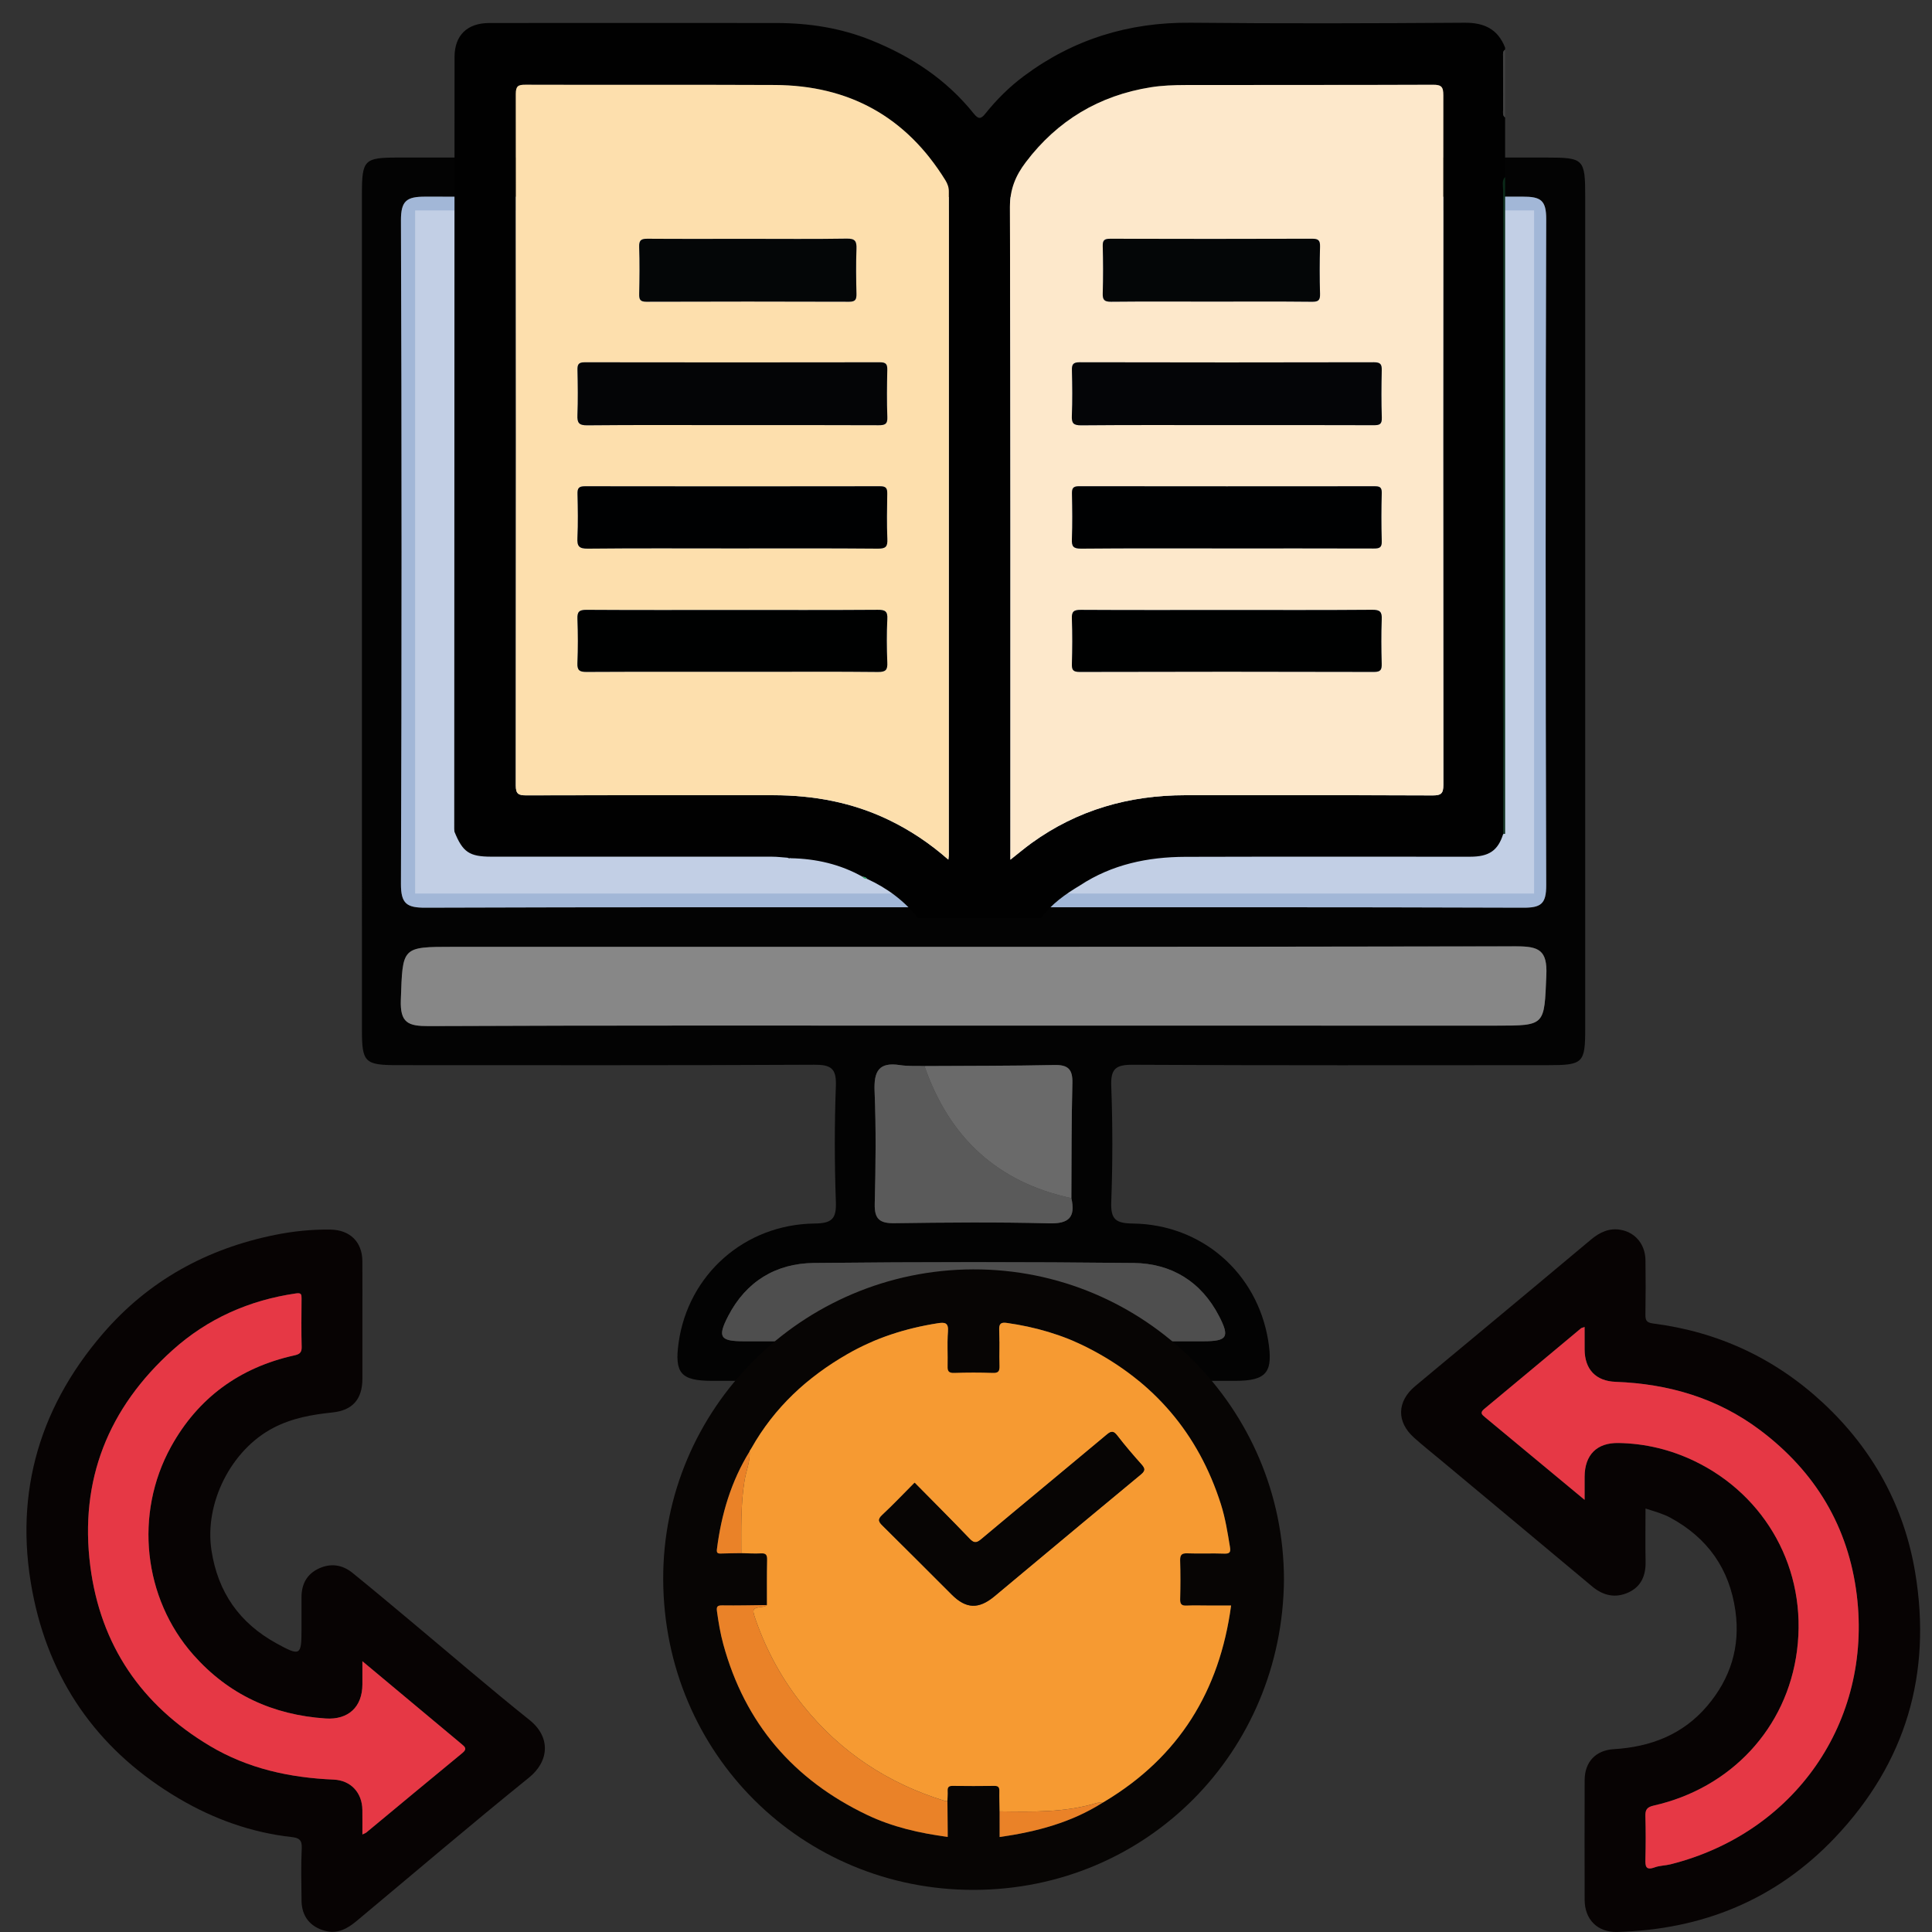 <?xml version="1.0" encoding="UTF-8"?>
<svg xmlns="http://www.w3.org/2000/svg" xmlns:xlink="http://www.w3.org/1999/xlink" version="1.1" x="0px" y="0px" width="85px" height="85px" viewBox="0 0 85 85" xml:space="preserve">
<rect x="0" y="0" width="85" height="85" fill="#333333" stroke="none"/>
<g id="Layer_2">
	<path fill-rule="evenodd" clip-rule="evenodd" fill="#030303" d="M42.89,6.932c8.389,0,16.776,0,25.164,0   c1.631,0,1.689,0.06,1.689,1.735c0,12.185,0,24.37,0,36.555c0,1.563-0.081,1.641-1.673,1.641   c-6.073,0.001-12.148,0.015-18.224-0.018c-0.746-0.003-0.985,0.161-0.955,0.939c0.063,1.698,0.063,3.4,0,5.097   c-0.029,0.766,0.195,0.939,0.948,0.949c3.037,0.039,5.465,2.172,5.954,5.133c0.233,1.423-0.059,1.788-1.465,1.789   c-7.664,0-15.33,0-22.994,0c-1.378-0.001-1.667-0.335-1.477-1.684c0.423-2.987,2.896-5.198,5.973-5.238   c0.76-0.009,0.973-0.19,0.945-0.952c-0.061-1.698-0.063-3.401,0-5.099c0.03-0.783-0.219-0.938-0.96-0.935   c-6.11,0.032-12.221,0.019-18.332,0.018c-1.434-0.001-1.559-0.124-1.559-1.537c-0.002-12.258-0.001-24.514-0.001-36.771   c0.001-1.525,0.094-1.622,1.584-1.622C25.969,6.932,34.429,6.932,42.89,6.932z M47.136,52.713c0.011-1.686,0.001-3.375,0.045-5.061   c0.016-0.614-0.194-0.81-0.801-0.796c-1.902,0.041-3.804,0.033-5.707,0.047c-0.359-0.014-0.724,0.012-1.077-0.043   c-0.926-0.143-1.153,0.263-1.118,1.139c0.068,1.653,0.049,3.31,0.007,4.962c-0.017,0.669,0.212,0.863,0.865,0.854   c2.265-0.031,4.532-0.053,6.795,0.007C47.042,53.848,47.321,53.545,47.136,52.713z M42.726,45.123c7.703,0,15.406,0,23.108,0   c2.173,0,2.104-0.002,2.199-2.219c0.049-1.104-0.329-1.272-1.329-1.27c-15.589,0.033-31.175,0.022-46.762,0.022   c-2.286,0-2.223,0.003-2.307,2.328c-0.038,1.022,0.322,1.161,1.222,1.159C26.813,45.109,34.769,45.123,42.726,45.123z    M42.808,39.917c8.064,0,16.129-0.011,24.194,0.018c0.79,0.004,1.028-0.159,1.025-0.995c-0.033-9.764-0.033-19.528,0-29.292   c0.003-0.84-0.24-0.997-1.026-0.996c-16.093,0.023-32.187,0.023-48.28,0c-0.824-0.001-1.084,0.169-1.081,1.049   c0.035,9.729,0.035,19.457,0,29.186c-0.003,0.882,0.261,1.051,1.083,1.048C26.75,39.906,34.779,39.917,42.808,39.917z    M42.774,59.011c3.392,0,6.785,0.002,10.18-0.001c1.039-0.002,1.159-0.181,0.679-1.108c-0.782-1.512-2.088-2.317-3.756-2.336   c-4.691-0.05-9.384-0.05-14.075,0c-1.663,0.019-2.975,0.811-3.761,2.327c-0.482,0.929-0.363,1.115,0.662,1.117   C36.061,59.013,39.417,59.011,42.774,59.011z"></path>
	<path fill-rule="evenodd" clip-rule="evenodd" fill="#878787" d="M42.726,45.123c-7.957,0-15.913-0.014-23.869,0.021   c-0.9,0.002-1.26-0.137-1.222-1.159c0.084-2.325,0.021-2.328,2.307-2.328c15.587,0,31.173,0.01,46.762-0.022   c1-0.002,1.378,0.166,1.329,1.27c-0.096,2.217-0.026,2.219-2.199,2.219C58.132,45.123,50.429,45.123,42.726,45.123z"></path>
	<path fill-rule="evenodd" clip-rule="evenodd" fill="#A2B7D7" d="M42.808,39.917c-8.029,0-16.058-0.011-24.085,0.018   c-0.822,0.003-1.086-0.166-1.083-1.048c0.036-9.729,0.035-19.457,0-29.186c-0.003-0.88,0.257-1.051,1.081-1.049   c16.094,0.023,32.188,0.023,48.28,0c0.786-0.001,1.029,0.155,1.026,0.996c-0.033,9.764-0.033,19.528,0,29.292   c0.003,0.836-0.235,0.999-1.025,0.995C58.937,39.906,50.872,39.917,42.808,39.917z M33.505,39.045   c3.756-0.004,7.514-0.009,11.27-0.016c1.162,0.006,2.324,0.011,3.485,0.016c5.995,0.003,11.988-0.015,17.98,0.027   c0.927,0.007,1.141-0.29,1.137-1.168c-0.036-5.922-0.019-11.843-0.019-17.765c0-3.214-0.021-6.428,0.015-9.641   c0.008-0.766-0.24-1.011-0.99-0.977c-1.261,0.056-2.526,0.026-3.792,0.034c-1.161-0.005-2.322-0.011-3.483-0.016   c-3.759,0.006-7.517,0.011-11.273,0.016c-1.161-0.004-2.324-0.01-3.484-0.016c-8.235-0.002-16.472,0.002-24.707-0.013   c-0.683-0.001-1.139,0.005-1.136,0.938c0.032,9.211,0.028,18.422,0.003,27.633c0,0.78,0.268,0.974,1.002,0.966   c3.431-0.034,6.862-0.02,10.292-0.023C31.041,39.043,32.272,39.044,33.505,39.045z"></path>
	<path fill-rule="evenodd" clip-rule="evenodd" fill="#4E4E4E" d="M42.774,59.011c-3.357,0-6.713,0.002-10.071-0.001   c-1.025-0.002-1.144-0.188-0.662-1.117c0.786-1.517,2.099-2.309,3.761-2.327c4.691-0.05,9.384-0.05,14.075,0   c1.668,0.019,2.974,0.824,3.756,2.336c0.48,0.928,0.36,1.106-0.679,1.108C49.559,59.013,46.166,59.011,42.774,59.011z"></path>
	<path fill-rule="evenodd" clip-rule="evenodd" fill="#5A5A5A" d="M47.136,52.713c0.186,0.832-0.094,1.135-0.991,1.109   c-2.263-0.06-4.53-0.038-6.795-0.007c-0.653,0.009-0.882-0.186-0.865-0.854c0.042-1.652,0.061-3.309-0.007-4.962   c-0.035-0.876,0.192-1.281,1.118-1.139c0.354,0.055,0.718,0.029,1.077,0.041C41.757,50.029,43.869,52.013,47.136,52.713z"></path>
	<path fill-rule="evenodd" clip-rule="evenodd" fill="#6A6A6A" d="M47.136,52.713c-3.267-0.7-5.379-2.684-6.463-5.812   c1.903-0.012,3.805-0.004,5.707-0.045c0.606-0.014,0.816,0.182,0.801,0.796C47.137,49.338,47.146,51.027,47.136,52.713z"></path>
	<rect x="18.264" y="9.258" fill-rule="evenodd" clip-rule="evenodd" fill="#C2CFE5" width="49.231" height="30.053"></rect>
</g>
<g id="Layer_3">
	<path fill-rule="evenodd" clip-rule="evenodd" fill="#010101" d="M45.806,40.39c-1.807,0-3.611,0-5.418,0   c-0.603-0.762-1.362-1.32-2.241-1.724c-0.048-0.066-0.118-0.091-0.199-0.091l0.009,0.004c-0.986-0.557-2.054-0.8-3.179-0.821   l-0.025-0.01l-0.022,0.018c-0.029-0.011-0.059-0.021-0.088-0.03c-0.224-0.015-0.447-0.045-0.671-0.045   c-4.117-0.001-8.233-0.001-12.352-0.001c-0.972,0-1.262-0.198-1.626-1.099c-0.002-0.045-0.01-0.09-0.009-0.136   c0.003-11.316,0.006-22.633,0.013-33.95c0.001-0.956,0.562-1.492,1.53-1.492c4.214-0.002,8.428-0.005,12.642,0   c1.423,0.001,2.813,0.217,4.144,0.751c1.773,0.712,3.328,1.733,4.532,3.24c0.186,0.229,0.303,0.252,0.499,0.004   c0.498-0.625,1.066-1.188,1.708-1.666c2.174-1.619,4.616-2.367,7.33-2.342C56.397,1.04,60.419,1.027,64.437,1   c0.867-0.006,1.463,0.282,1.782,1.096c0,0.03,0,0.062,0,0.091c-0.111,0.066-0.09,0.178-0.09,0.281   c-0.001,0.791-0.002,1.579,0.002,2.37c0,0.116-0.032,0.244,0.088,0.329c0,0.873,0,1.746,0,2.62   c-0.157,0.166-0.088,0.373-0.088,0.561c-0.003,7.327-0.003,14.656-0.002,21.983c0,2.123,0.003,4.245,0.004,6.366   c-0.231,0.726-0.619,0.994-1.455,0.995c-4.179,0.002-8.354-0.008-12.531,0.005c-1.65,0.006-3.222,0.332-4.627,1.254   C46.873,39.34,46.261,39.766,45.806,40.39z M44.453,37.823c0.351-0.277,0.633-0.515,0.931-0.731   c2.021-1.462,4.297-2.106,6.77-2.106c3.629,0,7.256-0.005,10.882,0.009c0.375,0,0.467-0.09,0.467-0.467   c-0.012-10.112-0.01-20.223,0-30.335c0-0.374-0.082-0.467-0.46-0.465c-3.627,0.016-7.253,0.005-10.879,0.013   c-0.511,0.001-1.027,0.018-1.53,0.098c-2.271,0.361-4.107,1.459-5.5,3.294c-0.445,0.585-0.7,1.184-0.699,1.969   c0.029,9.389,0.02,18.778,0.02,28.167C44.453,37.429,44.453,37.586,44.453,37.823z M41.723,37.82   c0.014-0.123,0.02-0.152,0.02-0.182c0-9.734,0-19.469,0.003-29.204c0.002-0.19-0.055-0.344-0.151-0.502   c-1.726-2.79-4.239-4.177-7.505-4.191c-3.656-0.017-7.313,0-10.969-0.012c-0.32-0.001-0.428,0.052-0.428,0.408   c0.01,10.141,0.01,20.282,0,30.423c0,0.375,0.123,0.433,0.457,0.433c3.625-0.011,7.252-0.01,10.878-0.006   c1.766,0.002,3.468,0.313,5.071,1.085C40.033,36.522,40.892,37.09,41.723,37.82z"></path>
	<path fill-rule="evenodd" clip-rule="evenodd" fill="#0B2A19" d="M66.219,36.687h-0.042l-0.044,0.01   c-0.001-2.121-0.004-4.243-0.004-6.366c-0.001-7.327-0.001-14.656,0.002-21.983c0-0.188-0.069-0.395,0.088-0.561   C66.219,17.418,66.219,27.053,66.219,36.687z"></path>
	<path fill-rule="evenodd" clip-rule="evenodd" fill="#404040" d="M66.219,5.167c-0.12-0.085-0.088-0.213-0.088-0.329   c-0.004-0.791-0.003-1.58-0.002-2.37c0-0.103-0.021-0.214,0.09-0.281C66.219,3.18,66.219,4.174,66.219,5.167z"></path>
	<path fill-rule="evenodd" clip-rule="evenodd" fill="#FDE8CB" d="M44.453,37.823c0-0.236,0-0.394,0-0.554   c0-9.389,0.01-18.778-0.02-28.167c-0.001-0.785,0.254-1.384,0.699-1.969c1.393-1.834,3.229-2.933,5.5-3.294   c0.503-0.08,1.02-0.097,1.53-0.098c3.626-0.008,7.252,0.002,10.879-0.013c0.378-0.002,0.46,0.091,0.46,0.465   c-0.01,10.113-0.012,20.224,0,30.335c0,0.377-0.092,0.467-0.467,0.467c-3.626-0.015-7.253-0.009-10.882-0.009   c-2.473,0-4.749,0.644-6.77,2.106C45.086,37.308,44.804,37.545,44.453,37.823z M53.979,18.703c2.15,0,4.3-0.005,6.453,0.004   c0.256,0.001,0.372-0.033,0.361-0.335c-0.024-0.691-0.019-1.383-0.003-2.075c0.006-0.265-0.05-0.36-0.342-0.359   c-4.314,0.01-8.632,0.01-12.951,0c-0.294,0-0.346,0.103-0.338,0.363c0.017,0.662,0.025,1.325-0.003,1.985   c-0.014,0.332,0.064,0.429,0.414,0.426C49.705,18.693,51.843,18.703,53.979,18.703z M53.973,24.128c2.15,0,4.302-0.003,6.452,0.004   c0.251,0.001,0.379-0.024,0.365-0.332c-0.021-0.706-0.019-1.413,0-2.119c0.005-0.263-0.11-0.288-0.322-0.288   c-4.331,0.003-8.662,0.006-12.997-0.001c-0.27-0.001-0.314,0.098-0.31,0.336c0.014,0.661,0.023,1.324-0.003,1.986   c-0.015,0.326,0.06,0.426,0.407,0.424C49.705,24.119,51.837,24.128,53.973,24.128z M53.966,26.837   c-2.136,0-4.271,0.007-6.407-0.007c-0.308-0.002-0.415,0.064-0.4,0.39c0.026,0.661,0.021,1.323,0.001,1.984   c-0.008,0.267,0.048,0.358,0.342,0.357c4.317-0.012,8.636-0.012,12.954,0c0.3,0.001,0.34-0.11,0.334-0.366   c-0.018-0.647-0.024-1.296,0.001-1.941c0.016-0.332-0.069-0.429-0.414-0.427C58.239,26.845,56.104,26.837,53.966,26.837z    M53.305,13.269c1.472,0,2.944-0.009,4.419,0.006c0.274,0.002,0.359-0.063,0.352-0.347c-0.02-0.689-0.02-1.382,0-2.073   c0.008-0.275-0.066-0.354-0.348-0.353c-2.959,0.011-5.921,0.01-8.881,0.001c-0.251,0-0.339,0.058-0.331,0.322   c0.019,0.689,0.021,1.382,0,2.074c-0.011,0.294,0.071,0.379,0.37,0.375C50.357,13.259,51.833,13.269,53.305,13.269z"></path>
	<path fill-rule="evenodd" clip-rule="evenodd" fill="#FDDFAD" d="M41.723,37.82c-0.831-0.73-1.689-1.298-2.625-1.75   c-1.603-0.772-3.305-1.083-5.071-1.085c-3.626-0.003-7.252-0.005-10.878,0.006c-0.334,0-0.457-0.057-0.457-0.433   c0.011-10.141,0.011-20.282,0-30.423c0-0.356,0.108-0.409,0.428-0.408c3.656,0.012,7.313-0.005,10.969,0.012   c3.266,0.015,5.779,1.402,7.505,4.191c0.096,0.158,0.153,0.312,0.151,0.502c-0.003,9.734-0.003,19.47-0.003,29.204   C41.743,37.668,41.736,37.697,41.723,37.82z M32.2,18.703c2.151,0,4.301-0.005,6.452,0.005c0.273,0,0.401-0.04,0.387-0.359   c-0.026-0.691-0.017-1.383-0.002-2.076c0.005-0.249-0.058-0.334-0.322-0.334c-4.332,0.007-8.663,0.007-12.993,0   c-0.274-0.001-0.321,0.101-0.316,0.34c0.015,0.662,0.024,1.324-0.002,1.985c-0.014,0.345,0.07,0.451,0.434,0.448   C27.958,18.691,30.079,18.703,32.2,18.703z M32.221,24.128c2.135,0,4.27-0.01,6.406,0.01c0.345,0.002,0.427-0.091,0.412-0.422   c-0.027-0.66-0.016-1.323-0.004-1.984c0.004-0.235-0.038-0.34-0.311-0.339c-4.331,0.007-8.661,0.007-12.991,0   c-0.26,0-0.332,0.08-0.326,0.33c0.015,0.647,0.028,1.295-0.003,1.94c-0.019,0.367,0.069,0.479,0.457,0.475   C27.98,24.116,30.102,24.128,32.221,24.128z M32.252,26.837c-2.15,0-4.303,0.007-6.454-0.008c-0.321-0.001-0.405,0.09-0.393,0.403   c0.025,0.645,0.026,1.293-0.001,1.939c-0.014,0.33,0.104,0.392,0.406,0.39c2.469-0.013,4.936-0.006,7.402-0.006   c1.805,0,3.611-0.012,5.416,0.008c0.352,0.003,0.426-0.099,0.41-0.425c-0.025-0.631-0.03-1.266,0.001-1.896   c0.021-0.351-0.096-0.416-0.423-0.414C36.495,26.844,34.374,26.837,32.252,26.837z M32.922,10.508   c-1.473,0-2.944,0.007-4.418-0.005c-0.276-0.003-0.396,0.045-0.383,0.36c0.025,0.69,0.017,1.382,0.001,2.073   c-0.004,0.242,0.044,0.338,0.315,0.338c2.976-0.01,5.95-0.01,8.926,0c0.271,0,0.321-0.1,0.318-0.341   c-0.015-0.661-0.024-1.322,0-1.983c0.013-0.337-0.058-0.46-0.431-0.452C35.808,10.522,34.365,10.508,32.922,10.508z"></path>
	<path fill-rule="evenodd" clip-rule="evenodd" fill="#2CA763" d="M38.147,38.667c-0.078-0.003-0.153-0.015-0.199-0.091   C38.029,38.575,38.099,38.6,38.147,38.667z"></path>
	<path fill-rule="evenodd" clip-rule="evenodd" fill="#2CA763" d="M34.73,37.767c-0.029-0.011-0.059-0.021-0.088-0.03   C34.671,37.746,34.701,37.755,34.73,37.767z"></path>
	<path fill-rule="evenodd" clip-rule="evenodd" fill="#040507" d="M53.979,18.703c-2.136,0-4.273-0.01-6.408,0.009   c-0.35,0.003-0.428-0.094-0.414-0.426c0.028-0.66,0.02-1.323,0.003-1.985c-0.008-0.261,0.044-0.363,0.338-0.363   c4.319,0.01,8.637,0.01,12.951,0c0.292,0,0.348,0.094,0.342,0.359c-0.016,0.692-0.021,1.384,0.003,2.075   c0.011,0.302-0.105,0.336-0.361,0.335C58.278,18.698,56.129,18.703,53.979,18.703z"></path>
	<path fill-rule="evenodd" clip-rule="evenodd" fill="#000102" d="M53.973,24.128c-2.136,0-4.268-0.01-6.407,0.01   c-0.348,0.002-0.422-0.098-0.407-0.424c0.026-0.662,0.017-1.325,0.003-1.986c-0.005-0.238,0.04-0.337,0.31-0.336   c4.335,0.007,8.666,0.004,12.997,0.001c0.212,0,0.327,0.025,0.322,0.288c-0.019,0.706-0.021,1.413,0,2.119   c0.014,0.307-0.114,0.333-0.365,0.332C58.274,24.125,56.123,24.128,53.973,24.128z"></path>
	<path fill-rule="evenodd" clip-rule="evenodd" fill="#000101" d="M53.966,26.837c2.138,0,4.273,0.008,6.41-0.009   c0.345-0.002,0.43,0.095,0.414,0.427c-0.025,0.646-0.019,1.294-0.001,1.941c0.006,0.255-0.034,0.367-0.334,0.366   c-4.318-0.012-8.637-0.012-12.954,0c-0.294,0.001-0.35-0.091-0.342-0.357c0.02-0.661,0.025-1.324-0.001-1.984   c-0.015-0.326,0.093-0.392,0.4-0.39C49.694,26.844,51.83,26.837,53.966,26.837z"></path>
	<path fill-rule="evenodd" clip-rule="evenodd" fill="#040607" d="M53.305,13.269c-1.472,0-2.947-0.009-4.419,0.006   c-0.299,0.004-0.381-0.081-0.37-0.375c0.021-0.692,0.019-1.384,0-2.074c-0.008-0.264,0.08-0.322,0.331-0.322   c2.96,0.008,5.922,0.01,8.881-0.001c0.281-0.001,0.355,0.077,0.348,0.353c-0.02,0.691-0.02,1.384,0,2.073   c0.008,0.284-0.077,0.35-0.352,0.347C56.249,13.26,54.776,13.269,53.305,13.269z"></path>
	<path fill-rule="evenodd" clip-rule="evenodd" fill="#040506" d="M32.2,18.703c-2.121,0-4.242-0.012-6.362,0.009   c-0.364,0.003-0.448-0.104-0.434-0.448c0.026-0.661,0.017-1.323,0.002-1.985c-0.005-0.239,0.042-0.341,0.316-0.34   c4.33,0.007,8.662,0.007,12.993,0c0.264,0,0.327,0.085,0.322,0.334c-0.015,0.693-0.024,1.385,0.002,2.076   c0.015,0.319-0.114,0.359-0.387,0.359C36.501,18.698,34.351,18.703,32.2,18.703z"></path>
	<path fill-rule="evenodd" clip-rule="evenodd" fill="#000102" d="M32.221,24.128c-2.119,0-4.24-0.012-6.36,0.01   c-0.388,0.004-0.476-0.108-0.457-0.475c0.031-0.646,0.019-1.293,0.003-1.94c-0.006-0.25,0.065-0.33,0.326-0.33   c4.331,0.007,8.661,0.007,12.991,0c0.273-0.001,0.315,0.104,0.311,0.339c-0.012,0.661-0.023,1.324,0.004,1.984   c0.015,0.331-0.067,0.424-0.412,0.422C36.49,24.119,34.355,24.128,32.221,24.128z"></path>
	<path fill-rule="evenodd" clip-rule="evenodd" fill="#000101" d="M32.252,26.837c2.122,0,4.243,0.007,6.363-0.008   c0.327-0.002,0.444,0.063,0.423,0.414c-0.032,0.63-0.027,1.265-0.001,1.896c0.016,0.326-0.059,0.428-0.41,0.425   c-1.805-0.02-3.61-0.008-5.416-0.008c-2.466,0-4.933-0.007-7.402,0.006c-0.303,0.002-0.42-0.06-0.406-0.39   c0.028-0.646,0.026-1.294,0.001-1.939c-0.012-0.313,0.072-0.404,0.393-0.403C27.949,26.844,30.102,26.837,32.252,26.837z"></path>
	<path fill-rule="evenodd" clip-rule="evenodd" fill="#040607" d="M32.922,10.508c1.442,0,2.885,0.014,4.328-0.009   c0.374-0.008,0.444,0.114,0.431,0.452c-0.025,0.661-0.016,1.322,0,1.983c0.003,0.241-0.047,0.341-0.318,0.341   c-2.976-0.01-5.95-0.01-8.926,0c-0.271,0-0.32-0.096-0.315-0.338c0.015-0.691,0.023-1.383-0.001-2.073   c-0.012-0.315,0.107-0.363,0.383-0.36C29.978,10.515,31.45,10.508,32.922,10.508z"></path>
</g>
<g id="Layer_1">
	<path fill-rule="evenodd" clip-rule="evenodd" fill="#070504" d="M56.489,69.495c-0.058,7.586-6.032,13.636-13.638,13.652   c-7.537,0.017-13.638-5.969-13.673-13.649c-0.034-7.511,6.105-13.629,13.635-13.651C50.345,55.824,56.48,61.949,56.489,69.495z    M48.506,79.314c0.034-0.021,0.07-0.042,0.106-0.063c3.253-1.955,5.046-4.851,5.551-8.615c-0.346,0-0.66,0-0.975,0   c-0.328,0-0.657-0.012-0.983,0.003c-0.212,0.011-0.288-0.058-0.283-0.277c0.015-0.566,0.017-1.134-0.001-1.702   c-0.005-0.242,0.058-0.329,0.313-0.32c0.541,0.021,1.086-0.008,1.627,0.013c0.249,0.009,0.289-0.068,0.252-0.295   c-0.104-0.632-0.204-1.267-0.399-1.88c-0.99-3.11-2.956-5.402-5.857-6.885c-1.117-0.569-2.313-0.913-3.558-1.089   c-0.258-0.037-0.35,0.028-0.338,0.308c0.022,0.529-0.005,1.059,0.011,1.589c0.007,0.227-0.049,0.308-0.291,0.3   c-0.566-0.019-1.135-0.019-1.701,0c-0.247,0.008-0.294-0.082-0.288-0.303c0.014-0.506-0.026-1.012,0.014-1.513   c0.033-0.408-0.15-0.414-0.458-0.366c-1.406,0.222-2.742,0.648-3.978,1.36c-1.757,1.011-3.202,2.349-4.208,4.131   c-0.02,0.031-0.039,0.063-0.058,0.095c-0.018,0.011-0.024,0.026-0.021,0.046c-0.819,1.322-1.248,2.774-1.441,4.306   c-0.021,0.16,0.026,0.196,0.17,0.192c0.301-0.011,0.601-0.012,0.902-0.017c0.289,0.005,0.578,0.024,0.866,0.01   c0.221-0.012,0.274,0.067,0.271,0.277c-0.014,0.665-0.007,1.332-0.008,1.997c-0.654,0.007-1.31,0.023-1.963,0.015   c-0.223-0.004-0.265,0.054-0.235,0.269c0.067,0.486,0.148,0.97,0.277,1.441c0.95,3.477,3.084,5.96,6.325,7.507   c1.115,0.533,2.304,0.803,3.548,0.97c0-0.095,0.001-0.156,0-0.219c-0.004-0.452-0.009-0.906-0.012-1.358   c0.003-0.15,0.017-0.301,0.01-0.451c-0.008-0.162,0.056-0.219,0.217-0.217c0.614,0.008,1.229,0.008,1.843,0   c0.165-0.002,0.218,0.061,0.216,0.221c-0.006,0.3,0.006,0.6,0.01,0.9c0,0.373,0,0.747,0,1.128   C45.6,80.592,47.13,80.185,48.506,79.314L48.506,79.314z"></path>
	<path fill-rule="evenodd" clip-rule="evenodd" fill="#070303" d="M72.396,66.369c0,0.813-0.012,1.57,0.003,2.328   c0.013,0.604-0.182,1.095-0.741,1.358c-0.581,0.272-1.121,0.152-1.613-0.261c-2.224-1.861-4.452-3.717-6.68-5.574   c-0.388-0.323-0.784-0.637-1.16-0.975c-0.771-0.692-0.747-1.588,0.053-2.258c0.865-0.727,1.738-1.443,2.605-2.167   c1.714-1.428,3.431-2.853,5.139-4.288c0.386-0.322,0.804-0.516,1.308-0.424c0.647,0.118,1.075,0.648,1.084,1.337   c0.011,0.788,0.01,1.577-0.002,2.365c-0.003,0.253,0.02,0.377,0.337,0.418c2.871,0.366,5.382,1.539,7.495,3.51   c2.174,2.029,3.553,4.53,4.039,7.463c0.736,4.445-0.415,8.361-3.532,11.646c-2.599,2.739-5.838,4.05-9.586,4.151   c-0.858,0.022-1.425-0.547-1.427-1.41c-0.005-1.756-0.006-3.513,0-5.27c0.002-0.794,0.481-1.314,1.278-1.362   c1.626-0.098,3.046-0.642,4.118-1.907c1.021-1.203,1.458-2.593,1.237-4.174c-0.259-1.854-1.222-3.211-2.86-4.102   C73.163,66.596,72.807,66.501,72.396,66.369z M69.716,65.987c0-0.4,0-0.708,0-1.016c0.004-0.962,0.535-1.502,1.49-1.485   c1.175,0.02,2.297,0.29,3.354,0.8c3.111,1.502,4.965,4.747,4.5,8.337c-0.443,3.433-2.929,6.055-6.304,6.815   c-0.308,0.069-0.374,0.19-0.366,0.471c0.018,0.625,0.017,1.251,0.001,1.876c-0.008,0.31,0.002,0.521,0.411,0.37   c0.22-0.08,0.468-0.076,0.697-0.134c5.461-1.376,8.87-6.271,8.192-11.837c-0.368-3.013-1.822-5.431-4.245-7.256   c-1.881-1.418-4.033-2.046-6.364-2.133c-0.872-0.032-1.36-0.545-1.366-1.42c-0.002-0.32-0.001-0.642-0.001-0.992   c-0.088,0.031-0.134,0.036-0.162,0.061c-1.418,1.181-2.831,2.367-4.252,3.543c-0.203,0.169-0.107,0.248,0.037,0.368   C66.771,63.54,68.201,64.729,69.716,65.987z"></path>
	<path fill-rule="evenodd" clip-rule="evenodd" fill="#070303" d="M15.944,58.116c0,0.849,0.001,1.696,0,2.545   c-0.002,0.896-0.431,1.389-1.314,1.481c-0.903,0.095-1.778,0.247-2.604,0.678c-1.862,0.971-3.038,3.31-2.723,5.383   c0.283,1.854,1.234,3.205,2.865,4.101c1.035,0.569,1.097,0.538,1.097-0.59c0-0.477,0.002-0.952,0-1.429   c-0.003-0.57,0.22-1.016,0.743-1.268c0.533-0.256,1.05-0.183,1.504,0.186c0.844,0.684,1.676,1.382,2.509,2.078   c1.758,1.468,3.492,2.965,5.279,4.394c0.928,0.742,0.876,1.805-0.032,2.537c-2.556,2.065-5.056,4.199-7.58,6.305   c-0.399,0.332-0.832,0.579-1.381,0.434c-0.662-0.176-1.031-0.64-1.04-1.323c-0.009-0.774-0.028-1.55,0.009-2.322   c0.018-0.363-0.138-0.45-0.434-0.482c-1.783-0.198-3.434-0.791-4.973-1.698c-3.382-1.994-5.55-4.92-6.37-8.739   c-0.938-4.368,0.099-8.308,3.022-11.706c2.008-2.335,4.572-3.744,7.582-4.351c0.803-0.162,1.615-0.246,2.437-0.233   c0.854,0.013,1.397,0.538,1.403,1.387C15.948,56.359,15.944,57.237,15.944,58.116z M15.944,73.087c0,0.4,0.001,0.708,0,1.017   c-0.002,0.994-0.619,1.567-1.617,1.501c-2.315-0.154-4.268-1.046-5.821-2.801c-2.198-2.484-2.614-6.201-0.982-9.155   c1.184-2.144,3.014-3.481,5.415-4.016c0.209-0.046,0.34-0.103,0.333-0.366c-0.02-0.715-0.009-1.429-0.005-2.144   c0.001-0.177-0.013-0.252-0.244-0.219c-2.059,0.297-3.893,1.112-5.431,2.495c-2.823,2.537-4.106,5.717-3.619,9.507   c0.447,3.478,2.249,6.109,5.26,7.906c1.675,0.999,3.515,1.4,5.444,1.482c0.761,0.032,1.257,0.58,1.266,1.334   c0.004,0.349,0.001,0.697,0.001,1.08c0.095-0.046,0.138-0.058,0.168-0.083c1.409-1.167,2.813-2.34,4.229-3.5   c0.222-0.182,0.123-0.267-0.035-0.396C18.877,75.54,17.451,74.347,15.944,73.087z"></path>
	<path fill-rule="evenodd" clip-rule="evenodd" fill="#F69A32" d="M33.062,63.71c1.006-1.782,2.451-3.12,4.208-4.131   c1.235-0.712,2.571-1.139,3.978-1.36c0.308-0.048,0.491-0.042,0.458,0.366c-0.04,0.501,0,1.007-0.014,1.513   c-0.007,0.221,0.041,0.311,0.288,0.303c0.566-0.019,1.135-0.019,1.701,0c0.242,0.008,0.298-0.073,0.291-0.3   c-0.016-0.53,0.012-1.06-0.011-1.589c-0.012-0.279,0.08-0.345,0.338-0.308c1.245,0.176,2.44,0.52,3.558,1.089   c2.901,1.482,4.867,3.774,5.857,6.885c0.195,0.613,0.295,1.248,0.399,1.88c0.037,0.227-0.003,0.304-0.252,0.295   c-0.541-0.021-1.086,0.008-1.627-0.013c-0.255-0.009-0.317,0.078-0.313,0.32c0.018,0.568,0.016,1.136,0.001,1.702   c-0.005,0.22,0.071,0.288,0.283,0.277c0.326-0.015,0.655-0.003,0.983-0.003c0.314,0,0.629,0,0.975,0   c-0.505,3.765-2.298,6.66-5.551,8.615c-0.036,0.021-0.072,0.042-0.106,0.063h-0.001c-0.088,0.003-0.182-0.014-0.264,0.012   c-1.396,0.424-2.83,0.387-4.263,0.367c-0.004-0.301-0.016-0.601-0.01-0.9c0.002-0.16-0.051-0.223-0.216-0.221   c-0.614,0.008-1.229,0.008-1.843,0c-0.161-0.002-0.225,0.055-0.217,0.217c0.007,0.15-0.006,0.301-0.01,0.451   c-0.038-0.003-0.078,0.005-0.113-0.007c-2.492-0.767-4.579-2.137-6.219-4.173c-0.917-1.137-1.611-2.394-2.094-3.77   c-0.183-0.523-0.174-0.542,0.359-0.606c0.044-0.005,0.085-0.045,0.127-0.068c0-0.665-0.006-1.332,0.008-1.997   c0.003-0.21-0.05-0.289-0.271-0.277c-0.288,0.015-0.577-0.005-0.866-0.01c0.002-1.065-0.031-2.133,0.143-3.193   c0.071-0.43,0.254-0.841,0.226-1.288c-0.004-0.02,0.003-0.035,0.021-0.046C33.023,63.773,33.042,63.741,33.062,63.71z    M40.239,65.235c-0.498,0.5-0.949,0.977-1.428,1.423c-0.205,0.191-0.16,0.29,0.015,0.462c1.024,1.009,2.036,2.03,3.054,3.044   c0.624,0.621,1.178,0.641,1.864,0.072c0.417-0.345,0.832-0.694,1.248-1.042c1.731-1.443,3.463-2.892,5.201-4.327   c0.192-0.159,0.186-0.257,0.028-0.433c-0.368-0.412-0.731-0.835-1.068-1.273c-0.166-0.214-0.262-0.209-0.465-0.038   c-1.835,1.537-3.684,3.059-5.519,4.597c-0.211,0.178-0.322,0.177-0.515-0.023C41.864,66.869,41.053,66.062,40.239,65.235z"></path>
	<path fill-rule="evenodd" clip-rule="evenodd" fill="#EA8228" d="M33.743,70.616c-0.042,0.023-0.083,0.063-0.127,0.068   c-0.534,0.064-0.542,0.083-0.359,0.606c0.483,1.376,1.177,2.633,2.094,3.77c1.641,2.036,3.728,3.406,6.219,4.173   c0.035,0.012,0.075,0.004,0.113,0.007c0.003,0.452,0.008,0.906,0.012,1.358c0.001,0.063,0,0.124,0,0.219   c-1.244-0.167-2.433-0.437-3.548-0.97c-3.24-1.547-5.375-4.03-6.325-7.507c-0.129-0.472-0.21-0.955-0.277-1.441   c-0.03-0.215,0.012-0.272,0.235-0.269C32.434,70.64,33.089,70.623,33.743,70.616z"></path>
	<path fill-rule="evenodd" clip-rule="evenodd" fill="#EA8228" d="M43.979,79.693c1.433,0.02,2.867,0.057,4.263-0.367   c0.082-0.025,0.176-0.009,0.264-0.012c-1.375,0.87-2.905,1.277-4.526,1.507C43.979,80.44,43.979,80.066,43.979,79.693z"></path>
	<path fill-rule="evenodd" clip-rule="evenodd" fill="#EA8228" d="M32.983,63.851c0.028,0.447-0.155,0.858-0.226,1.288   c-0.174,1.061-0.141,2.128-0.143,3.193c-0.301,0.005-0.602,0.006-0.902,0.017c-0.144,0.004-0.19-0.032-0.17-0.192   C31.735,66.625,32.165,65.173,32.983,63.851z"></path>
	<path fill-rule="evenodd" clip-rule="evenodd" fill="#EA8228" d="M33.062,63.71c-0.02,0.031-0.039,0.063-0.058,0.095   C33.023,63.773,33.042,63.741,33.062,63.71z"></path>
	<path fill-rule="evenodd" clip-rule="evenodd" fill="#EA8228" d="M48.506,79.314c0.034-0.021,0.07-0.042,0.106-0.063   C48.576,79.272,48.54,79.294,48.506,79.314z"></path>
	<path fill-rule="evenodd" clip-rule="evenodd" fill="#E63845" d="M69.716,65.987c-1.515-1.259-2.944-2.447-4.377-3.632   c-0.145-0.12-0.24-0.199-0.037-0.368c1.421-1.176,2.834-2.362,4.252-3.543c0.028-0.024,0.074-0.029,0.162-0.061   c0,0.351-0.001,0.672,0.001,0.992c0.006,0.875,0.494,1.388,1.366,1.42c2.331,0.087,4.483,0.715,6.364,2.133   c2.423,1.825,3.877,4.243,4.245,7.256c0.678,5.565-2.731,10.461-8.192,11.837c-0.229,0.058-0.478,0.054-0.697,0.134   c-0.409,0.15-0.419-0.061-0.411-0.37c0.016-0.625,0.017-1.251-0.001-1.876c-0.008-0.28,0.059-0.401,0.366-0.471   c3.375-0.761,5.86-3.383,6.304-6.815c0.465-3.59-1.389-6.835-4.5-8.337c-1.058-0.51-2.18-0.78-3.354-0.8   c-0.955-0.017-1.486,0.523-1.49,1.485C69.716,65.279,69.716,65.587,69.716,65.987z"></path>
	<path fill-rule="evenodd" clip-rule="evenodd" fill="#E63845" d="M15.944,73.087c1.507,1.26,2.933,2.453,4.362,3.643   c0.157,0.13,0.256,0.215,0.035,0.396c-1.415,1.16-2.819,2.333-4.229,3.5c-0.031,0.025-0.074,0.037-0.168,0.083   c0-0.383,0.003-0.731-0.001-1.08c-0.009-0.754-0.505-1.302-1.266-1.334c-1.929-0.082-3.77-0.483-5.444-1.482   c-3.011-1.797-4.813-4.429-5.26-7.906c-0.487-3.79,0.796-6.97,3.619-9.507c1.538-1.383,3.372-2.198,5.431-2.495   c0.231-0.033,0.245,0.042,0.244,0.219c-0.004,0.715-0.015,1.429,0.005,2.144c0.007,0.264-0.124,0.32-0.333,0.366   c-2.4,0.534-4.231,1.872-5.415,4.016c-1.632,2.954-1.216,6.671,0.982,9.155c1.554,1.755,3.506,2.646,5.821,2.801   c0.998,0.066,1.615-0.507,1.617-1.501C15.945,73.795,15.944,73.487,15.944,73.087z"></path>
	<path fill-rule="evenodd" clip-rule="evenodd" fill="#070504" d="M40.239,65.235c0.814,0.826,1.625,1.634,2.417,2.461   c0.192,0.2,0.303,0.201,0.515,0.023c1.835-1.538,3.684-3.06,5.519-4.597c0.203-0.171,0.299-0.176,0.465,0.038   c0.337,0.438,0.7,0.861,1.068,1.273c0.157,0.176,0.164,0.273-0.028,0.433c-1.738,1.436-3.47,2.884-5.201,4.327   c-0.416,0.348-0.831,0.697-1.248,1.042c-0.687,0.568-1.24,0.549-1.864-0.072c-1.019-1.014-2.03-2.035-3.054-3.044   c-0.175-0.172-0.22-0.271-0.015-0.462C39.29,66.212,39.741,65.735,40.239,65.235z"></path>
</g>
</svg>
